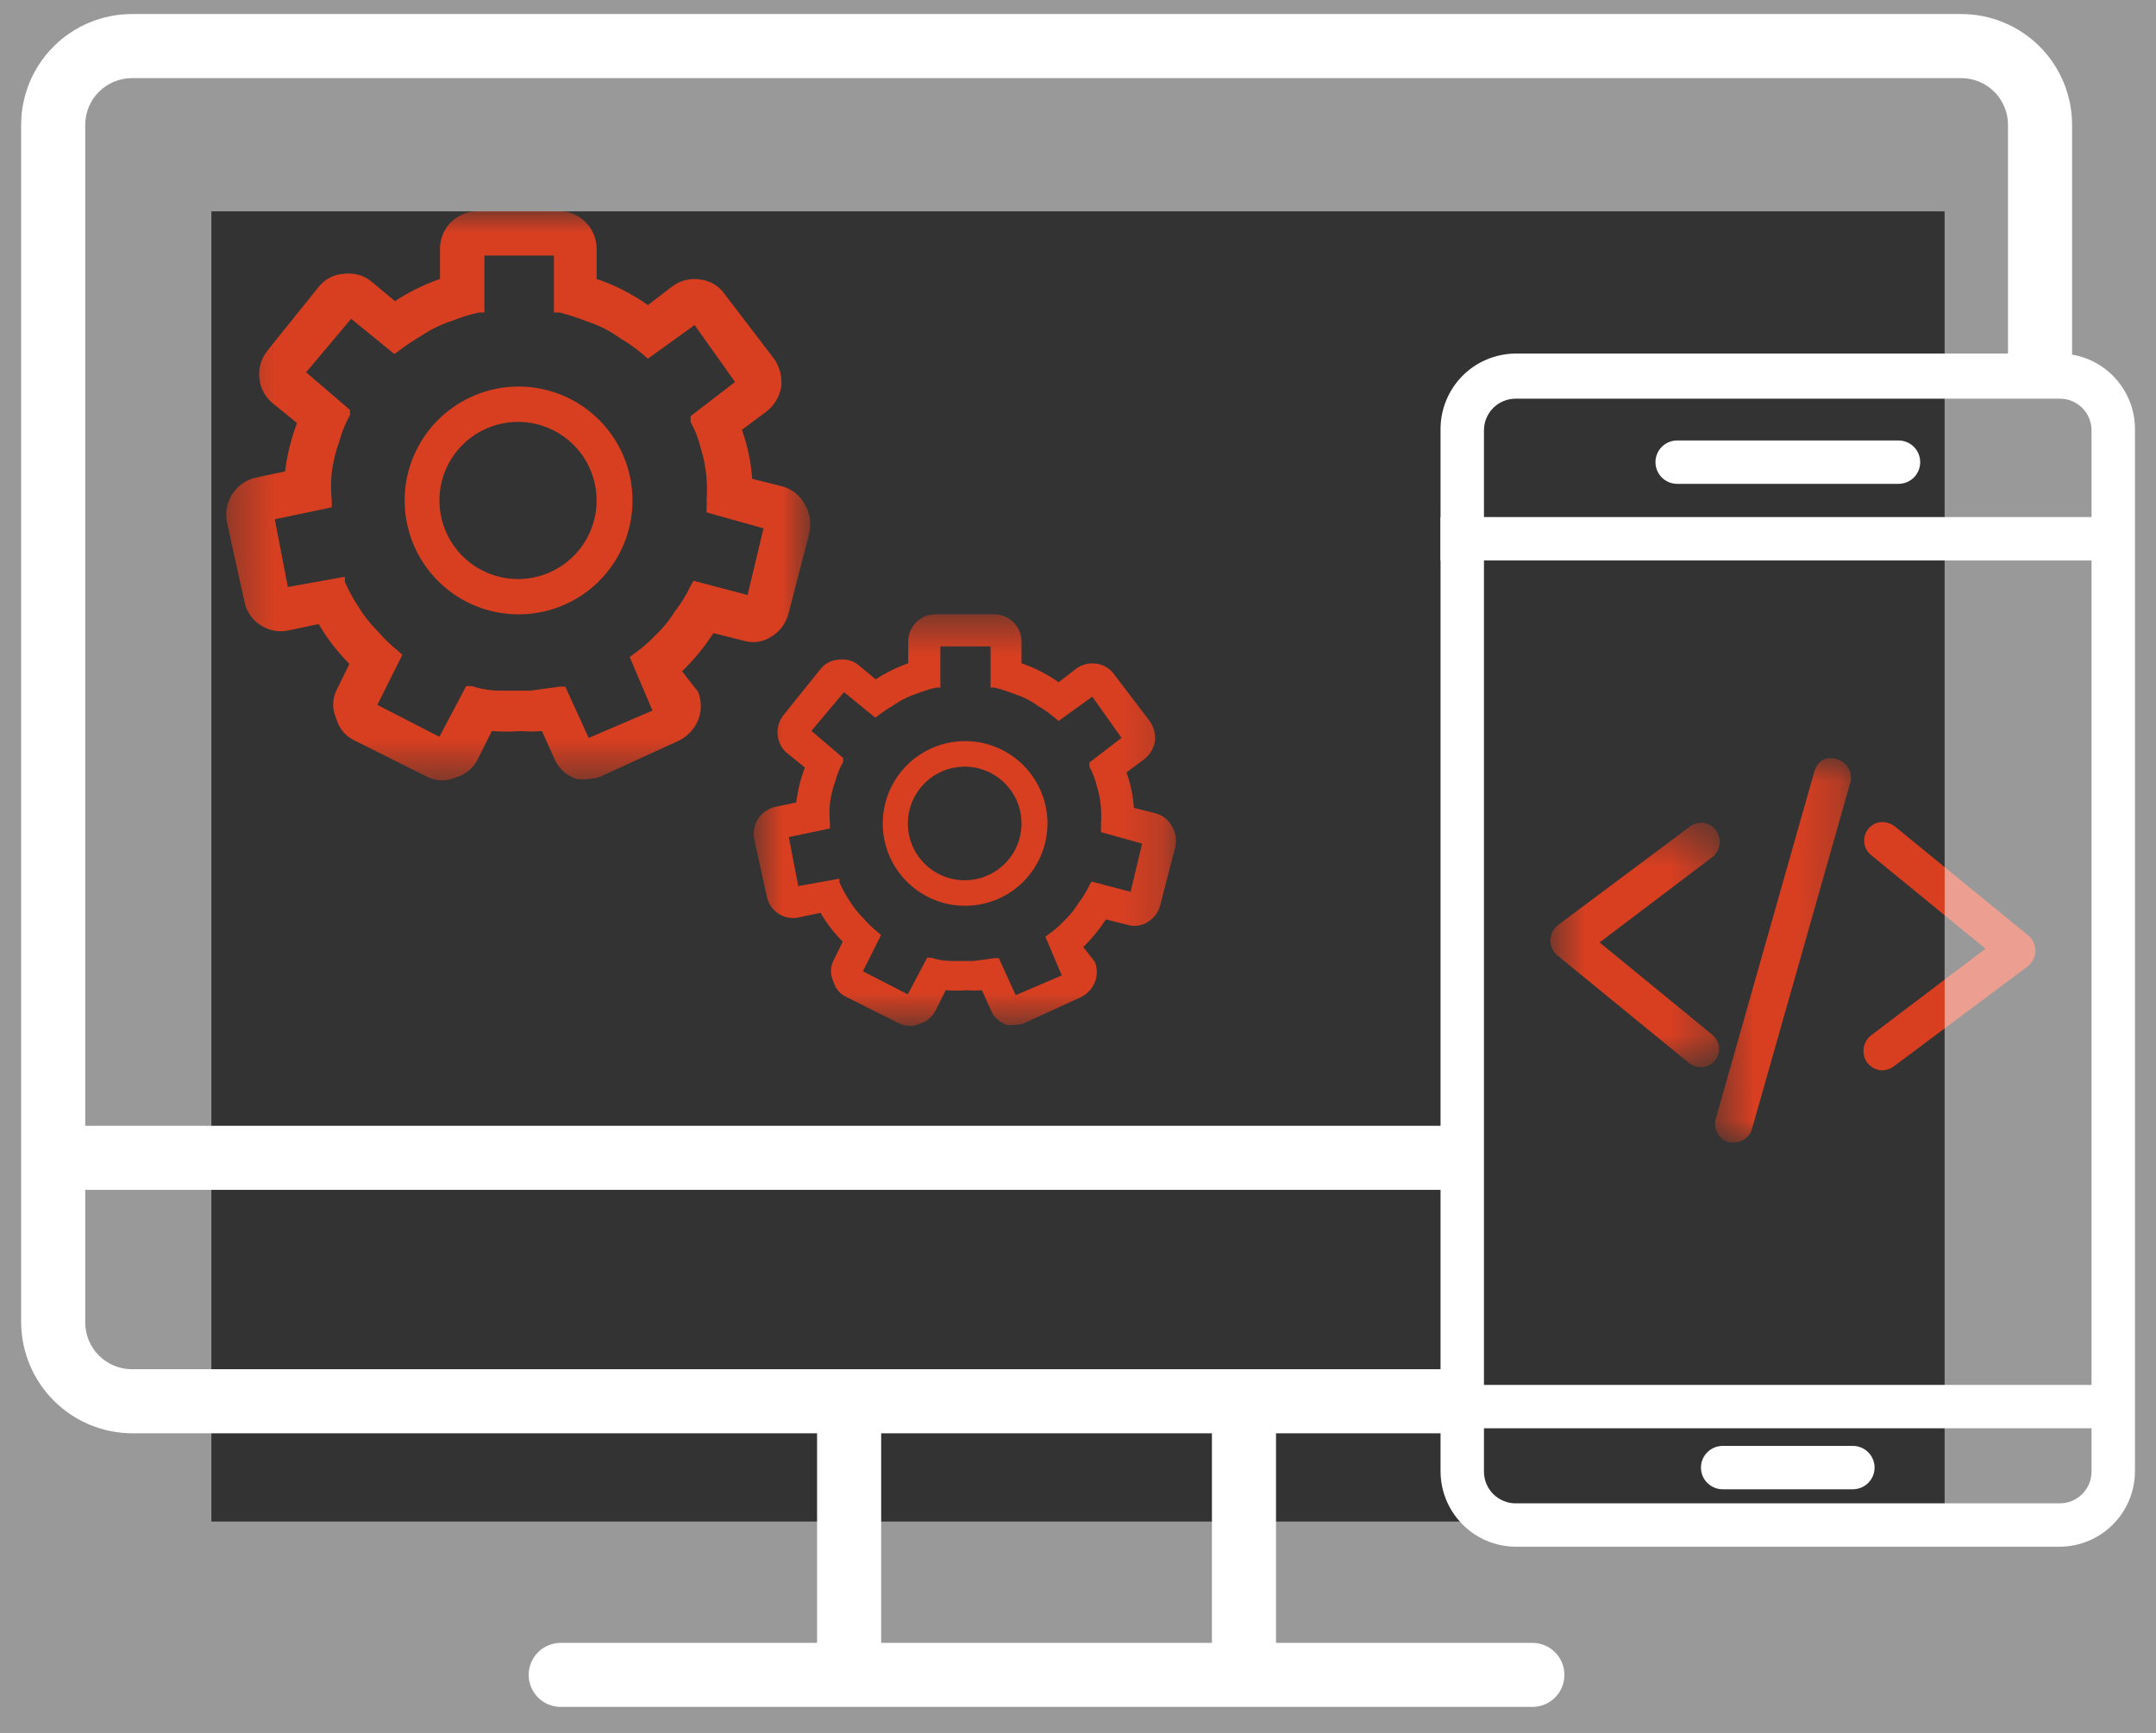 <svg width="51" height="41" viewBox="0 0 51 41" fill="none" xmlns="http://www.w3.org/2000/svg">
<rect x="0" y="0" width="51" height="41" fill="#333333" stroke="none"/>
<g clip-path="url(#clip0_53545_5748)">
<path d="M47.175 2.172C46.967 1.965 46.685 1.848 46.392 1.848H3.123C2.829 1.848 2.548 1.965 2.34 2.172C2.133 2.38 2.016 2.661 2.016 2.955V31.291C2.016 31.584 2.133 31.866 2.34 32.073C2.548 32.281 2.829 32.397 3.123 32.397H34.747V33.913H3.123C2.428 33.909 1.764 33.632 1.273 33.141C0.782 32.65 0.504 31.985 0.5 31.291V2.955C0.5 2.259 0.776 1.592 1.268 1.1C1.76 0.608 2.427 0.332 3.123 0.332H46.392C47.088 0.332 47.755 0.608 48.247 1.1C48.739 1.592 49.015 2.259 49.015 2.955V9.002H47.499V2.955C47.499 2.661 47.382 2.38 47.175 2.172Z" fill="white"/>
<path d="M34.75 26.637H1.256V28.153H34.75V26.637Z" fill="white"/>
<path d="M30.184 33.565H28.668V39.629H30.184V33.565Z" fill="white"/>
<path d="M20.844 33.565H19.328V39.629H20.844V33.565Z" fill="white"/>
<path d="M36.248 40.387H13.264C13.063 40.387 12.87 40.307 12.728 40.165C12.586 40.023 12.506 39.83 12.506 39.629C12.506 39.428 12.586 39.235 12.728 39.093C12.87 38.951 13.063 38.871 13.264 38.871H36.248C36.449 38.871 36.642 38.951 36.784 39.093C36.926 39.235 37.006 39.428 37.006 39.629C37.006 39.83 36.926 40.023 36.784 40.165C36.642 40.307 36.449 40.387 36.248 40.387Z" fill="white"/>
<mask id="mask0_53545_5748" style="mask-type:luminance" maskUnits="userSpaceOnUse" x="5" y="4" width="15" height="15">
<path d="M19.168 4.996H5.352V18.464H19.168V4.996Z" fill="white"/>
</mask>
<g mask="url(#mask0_53545_5748)">
<path d="M19.031 11.922C18.975 11.819 18.898 11.728 18.805 11.656C18.713 11.585 18.606 11.533 18.492 11.504L17.792 11.329C17.765 10.933 17.684 10.543 17.549 10.17L18.128 9.739C18.313 9.596 18.438 9.389 18.479 9.16C18.506 8.927 18.449 8.693 18.317 8.499L17.145 6.963C17.079 6.867 16.993 6.786 16.893 6.726C16.793 6.665 16.681 6.627 16.566 6.613C16.45 6.595 16.332 6.599 16.219 6.627C16.106 6.655 15.999 6.705 15.905 6.775L15.326 7.219C14.954 6.955 14.545 6.746 14.113 6.6V5.885C14.113 5.652 14.021 5.428 13.857 5.261C13.694 5.095 13.471 5 13.237 4.996H11.297C11.061 4.996 10.835 5.09 10.668 5.257C10.501 5.423 10.408 5.65 10.408 5.885V6.6C10.033 6.731 9.675 6.907 9.343 7.125L8.777 6.653C8.689 6.584 8.587 6.532 8.478 6.502C8.37 6.472 8.256 6.464 8.144 6.478C8.027 6.483 7.911 6.513 7.807 6.566C7.702 6.62 7.61 6.696 7.538 6.788L6.325 8.297C6.251 8.389 6.197 8.495 6.164 8.608C6.132 8.722 6.123 8.84 6.136 8.958C6.148 9.073 6.183 9.185 6.239 9.286C6.294 9.388 6.369 9.478 6.46 9.55L7.026 10.008C6.887 10.378 6.792 10.762 6.743 11.154L6.042 11.302C5.816 11.357 5.62 11.496 5.494 11.692C5.369 11.888 5.324 12.125 5.368 12.353L5.786 14.253C5.81 14.363 5.856 14.468 5.92 14.56C5.985 14.653 6.068 14.732 6.163 14.792C6.261 14.857 6.372 14.901 6.488 14.922C6.604 14.943 6.722 14.94 6.837 14.913L7.538 14.765C7.74 15.109 7.984 15.426 8.265 15.708L7.955 16.341C7.906 16.445 7.881 16.557 7.881 16.672C7.881 16.786 7.906 16.898 7.955 17.002C7.985 17.117 8.041 17.224 8.118 17.315C8.195 17.406 8.291 17.478 8.4 17.527L10.125 18.389C10.23 18.439 10.345 18.464 10.462 18.464C10.578 18.464 10.693 18.439 10.799 18.389C10.91 18.355 11.013 18.298 11.102 18.221C11.19 18.145 11.261 18.051 11.31 17.945L11.634 17.298C11.863 17.314 12.092 17.314 12.321 17.298C12.487 17.311 12.654 17.311 12.82 17.298L13.116 17.958C13.165 18.068 13.235 18.166 13.323 18.247C13.411 18.328 13.515 18.39 13.628 18.43C13.726 18.444 13.826 18.444 13.925 18.43C14.052 18.427 14.176 18.395 14.288 18.335L16.053 17.527C16.26 17.427 16.423 17.254 16.512 17.042C16.6 16.826 16.6 16.584 16.512 16.368L16.134 15.883C16.415 15.611 16.663 15.308 16.875 14.98L17.576 15.156C17.688 15.192 17.807 15.202 17.924 15.186C18.04 15.169 18.152 15.127 18.25 15.061C18.35 15.001 18.438 14.92 18.507 14.825C18.576 14.731 18.626 14.623 18.654 14.509L19.139 12.636C19.17 12.516 19.176 12.391 19.157 12.268C19.139 12.145 19.096 12.028 19.031 11.922ZM17.684 14.078L16.404 13.741L16.336 13.862C16.237 14.072 16.115 14.271 15.973 14.455C15.841 14.668 15.683 14.863 15.501 15.034C15.35 15.194 15.183 15.339 15.002 15.466L14.895 15.546L15.434 16.813L13.925 17.46L13.372 16.247H13.237L12.55 16.341H12.294H11.809C11.589 16.338 11.371 16.302 11.162 16.234H11.027L10.394 17.433L8.926 16.678L9.518 15.492L9.411 15.398C9.236 15.255 9.073 15.097 8.926 14.927C8.756 14.756 8.606 14.566 8.481 14.361C8.356 14.173 8.248 13.974 8.158 13.768V13.646L6.81 13.889L6.5 12.286L7.848 12.003V11.841C7.825 11.617 7.825 11.391 7.848 11.167C7.881 10.924 7.939 10.684 8.023 10.453C8.082 10.232 8.168 10.02 8.279 9.82V9.699L7.241 8.809L8.306 7.543L9.33 8.378L9.438 8.297C9.599 8.176 9.801 8.041 10.004 7.92C10.213 7.783 10.439 7.674 10.677 7.597C10.887 7.512 11.103 7.444 11.324 7.394H11.459V6.047H13.103V7.394H13.237C13.462 7.452 13.682 7.524 13.898 7.61C14.173 7.698 14.432 7.83 14.666 8.001C14.867 8.117 15.056 8.253 15.232 8.405L15.326 8.486L16.431 7.691L17.387 9.038L16.336 9.847V9.982C16.445 10.181 16.526 10.394 16.579 10.615C16.652 10.847 16.697 11.086 16.714 11.329C16.727 11.504 16.727 11.68 16.714 11.854C16.722 11.89 16.722 11.927 16.714 11.962V12.124L18.061 12.501L17.684 14.078Z" fill="#D83F21"/>
<path d="M12.267 9.146C11.734 9.146 11.213 9.305 10.77 9.601C10.327 9.897 9.981 10.318 9.777 10.81C9.573 11.302 9.52 11.844 9.624 12.367C9.728 12.89 9.985 13.37 10.362 13.747C10.739 14.124 11.219 14.38 11.741 14.484C12.264 14.588 12.806 14.535 13.298 14.331C13.791 14.127 14.212 13.782 14.508 13.338C14.804 12.895 14.962 12.374 14.962 11.841C14.962 11.127 14.678 10.441 14.173 9.936C13.667 9.43 12.982 9.146 12.267 9.146ZM12.267 13.701C11.899 13.703 11.538 13.597 11.23 13.394C10.923 13.191 10.682 12.902 10.54 12.562C10.397 12.223 10.358 11.848 10.428 11.487C10.498 11.125 10.675 10.793 10.934 10.531C11.194 10.27 11.525 10.091 11.886 10.019C12.247 9.946 12.621 9.982 12.962 10.122C13.303 10.262 13.594 10.501 13.799 10.807C14.004 11.113 14.113 11.473 14.113 11.841C14.113 12.332 13.919 12.803 13.573 13.151C13.227 13.5 12.758 13.697 12.267 13.701Z" fill="#D83F21"/>
</g>
<mask id="mask1_53545_5748" style="mask-type:luminance" maskUnits="userSpaceOnUse" x="17" y="14" width="11" height="11">
<path d="M27.817 14.535H17.828V24.273H27.817V14.535Z" fill="white"/>
</mask>
<g mask="url(#mask1_53545_5748)">
<path d="M27.718 19.543C27.678 19.468 27.622 19.403 27.555 19.351C27.488 19.299 27.411 19.261 27.329 19.241L26.822 19.114C26.803 18.828 26.744 18.546 26.647 18.276L27.066 17.964C27.199 17.861 27.289 17.712 27.319 17.546C27.339 17.378 27.297 17.208 27.202 17.068L26.355 15.957C26.307 15.888 26.245 15.829 26.172 15.786C26.1 15.742 26.02 15.714 25.936 15.704C25.852 15.691 25.767 15.694 25.685 15.714C25.603 15.735 25.526 15.771 25.458 15.821L25.04 16.143C24.771 15.951 24.475 15.8 24.163 15.694V15.178C24.163 15.009 24.096 14.847 23.978 14.727C23.859 14.607 23.698 14.538 23.529 14.535H22.127C21.956 14.535 21.793 14.603 21.672 14.724C21.552 14.844 21.484 15.008 21.484 15.178V15.694C21.213 15.789 20.954 15.917 20.714 16.074L20.305 15.733C20.241 15.683 20.167 15.646 20.089 15.624C20.01 15.602 19.928 15.597 19.847 15.607C19.762 15.61 19.679 15.632 19.603 15.671C19.527 15.709 19.461 15.764 19.409 15.831L18.532 16.922C18.479 16.988 18.439 17.065 18.416 17.147C18.392 17.229 18.386 17.315 18.396 17.399C18.404 17.483 18.429 17.564 18.47 17.637C18.51 17.711 18.564 17.776 18.629 17.828L19.038 18.159C18.939 18.426 18.87 18.704 18.834 18.987L18.327 19.094C18.164 19.134 18.022 19.235 17.931 19.377C17.841 19.518 17.808 19.689 17.84 19.854L18.142 21.228C18.16 21.308 18.193 21.383 18.239 21.45C18.286 21.517 18.346 21.574 18.415 21.618C18.486 21.665 18.566 21.697 18.649 21.712C18.733 21.727 18.819 21.725 18.902 21.705L19.409 21.598C19.555 21.847 19.731 22.076 19.935 22.28L19.711 22.738C19.675 22.812 19.657 22.894 19.657 22.977C19.657 23.059 19.675 23.141 19.711 23.215C19.732 23.299 19.773 23.376 19.828 23.442C19.884 23.508 19.954 23.56 20.032 23.595L21.279 24.219C21.355 24.254 21.439 24.273 21.523 24.273C21.607 24.273 21.69 24.254 21.766 24.219C21.847 24.194 21.922 24.152 21.985 24.097C22.049 24.042 22.101 23.974 22.137 23.897L22.37 23.43C22.536 23.441 22.702 23.441 22.867 23.43C22.987 23.439 23.108 23.439 23.227 23.43L23.442 23.907C23.477 23.986 23.528 24.057 23.592 24.116C23.655 24.174 23.73 24.219 23.812 24.248C23.883 24.258 23.955 24.258 24.026 24.248C24.118 24.246 24.208 24.223 24.289 24.18L25.566 23.595C25.715 23.523 25.833 23.398 25.897 23.244C25.961 23.088 25.961 22.913 25.897 22.757L25.624 22.407C25.827 22.21 26.006 21.991 26.16 21.754L26.666 21.881C26.747 21.907 26.833 21.914 26.918 21.902C27.002 21.89 27.083 21.86 27.154 21.812C27.226 21.768 27.289 21.71 27.34 21.642C27.39 21.573 27.426 21.496 27.446 21.413L27.797 20.059C27.819 19.972 27.823 19.881 27.81 19.793C27.796 19.704 27.765 19.619 27.718 19.543ZM26.744 21.101L25.819 20.858L25.77 20.945C25.699 21.098 25.61 21.241 25.507 21.374C25.412 21.528 25.298 21.669 25.166 21.793C25.057 21.909 24.936 22.013 24.806 22.105L24.728 22.163L25.117 23.079L24.026 23.547L23.627 22.67H23.529L23.033 22.738H22.848H22.497C22.338 22.736 22.18 22.709 22.029 22.66H21.932L21.474 23.527L20.412 22.981L20.841 22.124L20.763 22.056C20.636 21.953 20.519 21.838 20.412 21.715C20.289 21.592 20.181 21.454 20.091 21.306C20 21.17 19.922 21.026 19.857 20.877V20.79L18.883 20.965L18.659 19.806L19.633 19.601V19.484C19.617 19.322 19.617 19.159 19.633 18.997C19.657 18.821 19.699 18.648 19.759 18.481C19.802 18.321 19.865 18.167 19.945 18.023V17.935L19.194 17.292L19.964 16.376L20.704 16.98L20.782 16.922C20.899 16.834 21.045 16.737 21.192 16.649C21.343 16.55 21.507 16.471 21.679 16.415C21.83 16.354 21.987 16.305 22.146 16.269H22.244V15.295H23.432V16.269H23.529C23.692 16.311 23.851 16.363 24.007 16.425C24.206 16.489 24.393 16.584 24.562 16.708C24.707 16.792 24.845 16.89 24.971 17L25.04 17.058L25.838 16.484L26.53 17.458L25.77 18.042V18.14C25.849 18.284 25.907 18.438 25.945 18.598C25.998 18.765 26.031 18.939 26.043 19.114C26.052 19.24 26.052 19.367 26.043 19.494C26.049 19.519 26.049 19.546 26.043 19.572V19.689L27.017 19.961L26.744 21.101Z" fill="#D83F21"/>
<path d="M22.829 17.535C22.444 17.535 22.067 17.649 21.747 17.864C21.426 18.078 21.177 18.382 21.029 18.738C20.882 19.094 20.843 19.486 20.918 19.864C20.994 20.242 21.179 20.589 21.451 20.861C21.724 21.134 22.071 21.319 22.449 21.395C22.827 21.47 23.219 21.431 23.575 21.284C23.931 21.136 24.235 20.887 24.449 20.566C24.663 20.246 24.778 19.869 24.778 19.484C24.778 18.967 24.572 18.471 24.207 18.106C23.842 17.741 23.346 17.535 22.829 17.535ZM22.829 20.828C22.563 20.83 22.302 20.753 22.08 20.606C21.857 20.46 21.683 20.25 21.58 20.005C21.477 19.759 21.449 19.489 21.5 19.227C21.551 18.966 21.678 18.726 21.865 18.537C22.053 18.348 22.293 18.218 22.554 18.166C22.815 18.113 23.085 18.139 23.332 18.241C23.578 18.342 23.788 18.514 23.937 18.736C24.085 18.957 24.164 19.217 24.164 19.484C24.164 19.838 24.024 20.179 23.773 20.431C23.523 20.683 23.184 20.825 22.829 20.828Z" fill="#D83F21"/>
</g>
<path d="M48.726 8.365H35.852C35.616 8.367 35.382 8.415 35.165 8.507C34.947 8.599 34.75 8.734 34.585 8.903C34.42 9.072 34.29 9.272 34.203 9.492C34.115 9.711 34.072 9.946 34.076 10.182V34.82C34.079 35.29 34.267 35.74 34.6 36.073C34.932 36.406 35.382 36.593 35.852 36.596H48.726C49.196 36.593 49.646 36.406 49.978 36.073C50.311 35.74 50.499 35.29 50.502 34.82V10.182C50.506 9.946 50.463 9.711 50.376 9.492C50.288 9.272 50.158 9.072 49.993 8.903C49.828 8.734 49.631 8.599 49.413 8.507C49.196 8.415 48.962 8.367 48.726 8.365ZM49.475 34.82C49.475 35.019 49.396 35.209 49.256 35.35C49.115 35.491 48.925 35.57 48.726 35.57H35.852C35.654 35.57 35.463 35.491 35.322 35.35C35.182 35.209 35.103 35.019 35.103 34.82V10.182C35.103 9.984 35.182 9.793 35.322 9.652C35.463 9.512 35.654 9.433 35.852 9.433H48.726C48.925 9.433 49.115 9.512 49.256 9.652C49.396 9.793 49.475 9.984 49.475 10.182V34.82Z" fill="white"/>
<path d="M49.988 12.234H34.076V13.261H49.988V12.234Z" fill="white"/>
<path d="M49.988 32.768H34.076V33.794H49.988V32.768Z" fill="white"/>
<path d="M44.909 11.448H39.673C39.537 11.448 39.407 11.394 39.31 11.298C39.214 11.202 39.16 11.071 39.16 10.935C39.16 10.799 39.214 10.668 39.31 10.572C39.407 10.476 39.537 10.422 39.673 10.422H44.909C45.045 10.422 45.176 10.476 45.272 10.572C45.368 10.668 45.422 10.799 45.422 10.935C45.422 11.071 45.368 11.202 45.272 11.298C45.176 11.394 45.045 11.448 44.909 11.448Z" fill="white"/>
<path d="M43.829 35.237H40.75C40.614 35.237 40.483 35.183 40.387 35.087C40.29 34.991 40.236 34.86 40.236 34.724C40.236 34.588 40.29 34.458 40.387 34.361C40.483 34.265 40.614 34.211 40.75 34.211H43.829C43.965 34.211 44.096 34.265 44.192 34.361C44.289 34.458 44.343 34.588 44.343 34.724C44.343 34.86 44.289 34.991 44.192 35.087C44.096 35.183 43.965 35.237 43.829 35.237Z" fill="white"/>
<path d="M44.184 19.624C44.225 19.57 44.278 19.526 44.338 19.495C44.399 19.465 44.466 19.449 44.533 19.45C44.638 19.453 44.738 19.489 44.821 19.552L47.972 22.129C48.028 22.174 48.072 22.23 48.102 22.294C48.132 22.358 48.148 22.428 48.147 22.499C48.146 22.57 48.128 22.64 48.096 22.704C48.064 22.768 48.019 22.824 47.962 22.868L44.8 25.229C44.706 25.3 44.589 25.333 44.472 25.322C44.349 25.302 44.239 25.236 44.164 25.137C44.096 25.039 44.068 24.919 44.085 24.801C44.102 24.683 44.163 24.575 44.256 24.5L46.967 22.447L44.246 20.22C44.163 20.146 44.11 20.044 44.099 19.934C44.087 19.824 44.118 19.713 44.184 19.624Z" fill="#D83F21"/>
<mask id="mask2_53545_5748" style="mask-type:luminance" maskUnits="userSpaceOnUse" x="36" y="19" width="5" height="7">
<path d="M40.681 19.467H36.676V25.251H40.681V19.467Z" fill="white"/>
</mask>
<g mask="url(#mask2_53545_5748)">
<path d="M40.578 25.079C40.538 25.133 40.486 25.176 40.426 25.206C40.367 25.236 40.301 25.251 40.234 25.251C40.131 25.248 40.032 25.213 39.951 25.15L36.848 22.613C36.794 22.569 36.75 22.513 36.72 22.45C36.691 22.387 36.675 22.318 36.676 22.249C36.677 22.178 36.694 22.109 36.726 22.046C36.757 21.983 36.802 21.928 36.858 21.885L39.971 19.56C40.064 19.49 40.179 19.458 40.295 19.469C40.415 19.488 40.524 19.553 40.598 19.651C40.665 19.747 40.693 19.866 40.676 19.982C40.659 20.098 40.599 20.204 40.507 20.278L37.838 22.299L40.517 24.493C40.599 24.565 40.651 24.666 40.662 24.774C40.673 24.883 40.643 24.992 40.578 25.079Z" fill="#D83F21"/>
</g>
<mask id="mask3_53545_5748" style="mask-type:luminance" maskUnits="userSpaceOnUse" x="40" y="17" width="4" height="11">
<path d="M43.787 17.938H40.57V27.029H43.787V17.938Z" fill="white"/>
</mask>
<g mask="url(#mask3_53545_5748)">
<path d="M43.78 18.477L41.445 26.706C41.419 26.799 41.364 26.88 41.287 26.938C41.21 26.997 41.117 27.029 41.021 27.029H40.9C40.785 26.996 40.688 26.92 40.629 26.816C40.57 26.712 40.555 26.589 40.586 26.473L42.921 18.245C42.955 18.131 43.031 18.033 43.133 17.972C43.188 17.949 43.246 17.938 43.305 17.938C43.364 17.938 43.423 17.949 43.477 17.972C43.58 18.007 43.666 18.076 43.722 18.169C43.777 18.262 43.798 18.371 43.78 18.477Z" fill="#D83F21"/>
</g>
</g>
<rect x="2.5" y="2.5" width="46" height="36" stroke="white" stroke-opacity="0.5" stroke-width="5"/>
<defs>
<clipPath id="clip0_53545_5748">
<rect width="51" height="41" fill="white"/>
</clipPath>
</defs>
</svg>
